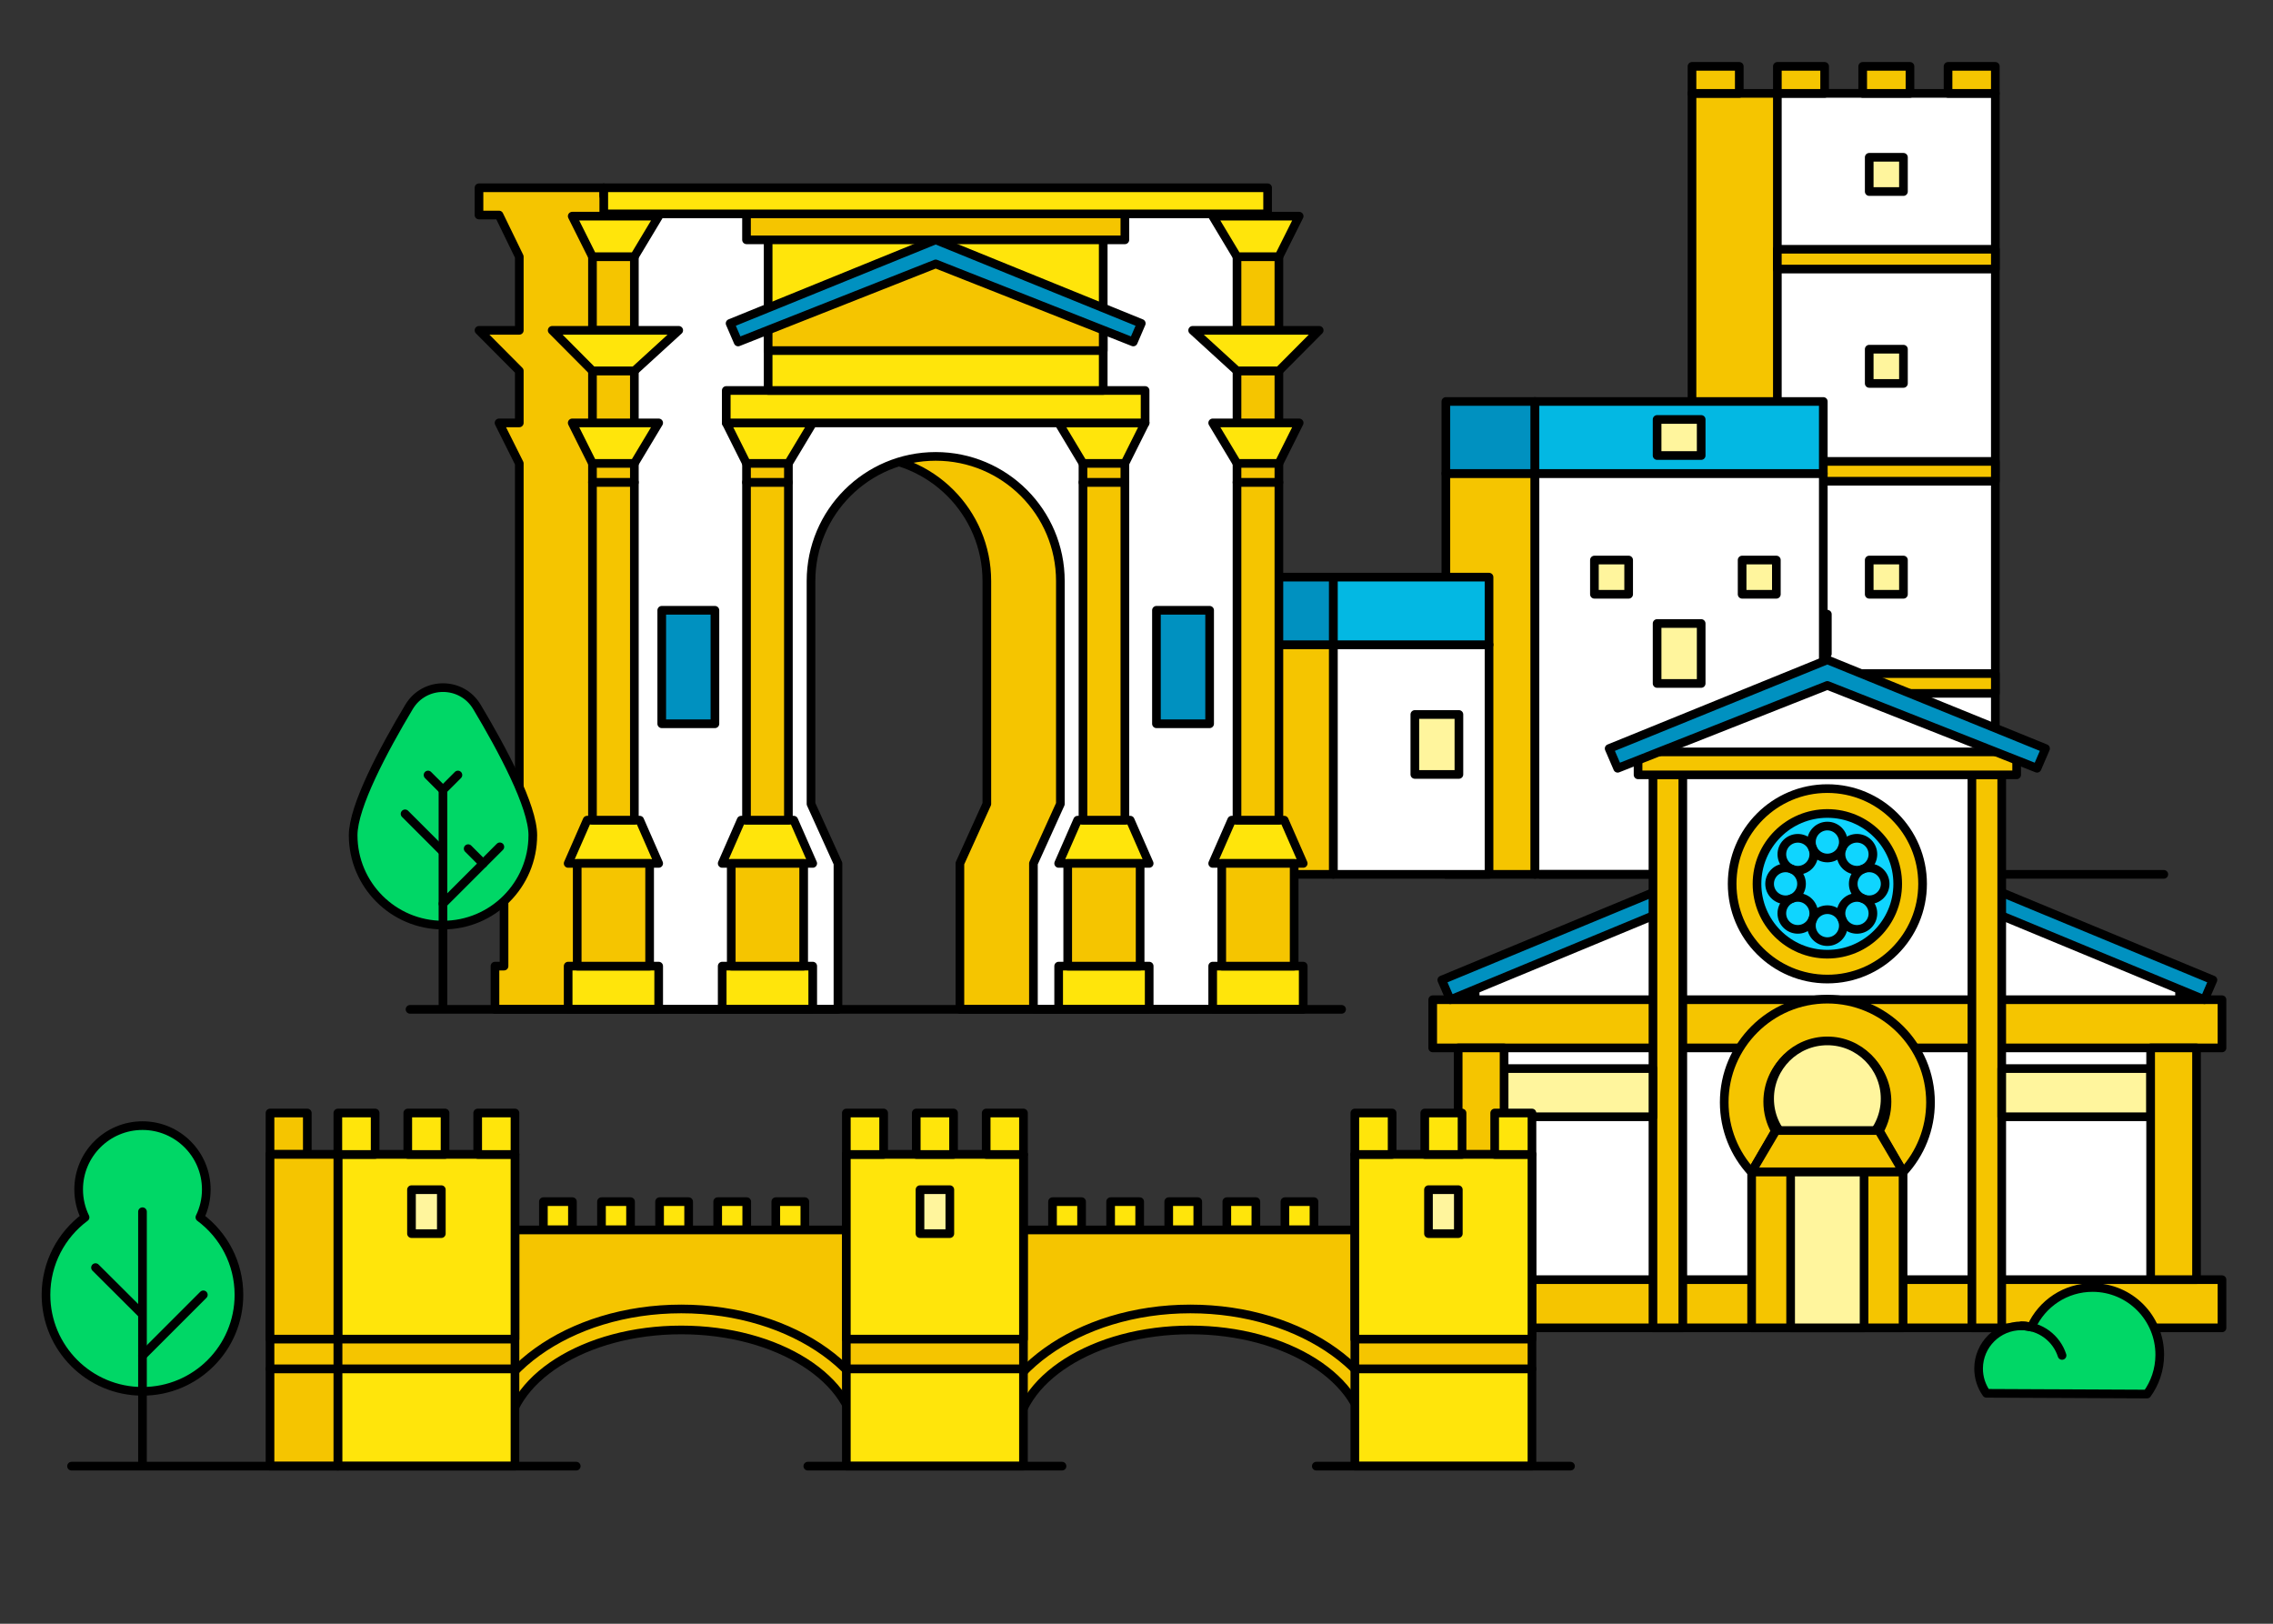 <?xml version="1.0" encoding="UTF-8"?>
<svg xmlns="http://www.w3.org/2000/svg" id="Ebene_1" viewBox="0 0 210 150">
  <rect x="0" y="0" width="210" height="150" fill="#333333" stroke="none"/>
  <defs>
    <style>.cls-1{fill:#0fd5ff;}.cls-1,.cls-2,.cls-3,.cls-4,.cls-5,.cls-6,.cls-7,.cls-8,.cls-9,.cls-10,.cls-11{stroke:#000;stroke-linecap:round;stroke-linejoin:round;stroke-width:.8px;}.cls-2{fill:#1a1a18;}.cls-3{fill:#fff59d;}.cls-4{fill:#f5c500;}.cls-5{fill:#fff;}.cls-6{fill:#ffe50b;}.cls-7{fill:#00d766;}.cls-8{fill:#03b8e3;}.cls-9{fill:#0091c0;}.cls-10{fill:#00e7a4;}.cls-11{fill:none;}</style>
  </defs>
  <rect class="cls-4" x="156.322" y="8.628" width="20.139" height="72.144"></rect>
  <rect class="cls-4" x="156.322" y="6.131" width="4.368" height="2.497"></rect>
  <rect class="cls-4" x="133.582" y="43.741" width="8.232" height="37.031"></rect>
  <rect class="cls-9" x="133.582" y="37.089" width="8.232" height="6.652"></rect>
  <rect class="cls-5" x="164.208" y="8.628" width="20.139" height="72.144"></rect>
  <rect class="cls-4" x="164.208" y="6.131" width="4.368" height="2.497"></rect>
  <rect class="cls-4" x="179.978" y="6.131" width="4.368" height="2.497"></rect>
  <rect class="cls-4" x="172.093" y="6.131" width="4.368" height="2.497"></rect>
  <rect class="cls-4" x="164.207" y="23.027" width="20.14" height="1.829"></rect>
  <rect class="cls-4" x="164.207" y="62.224" width="20.14" height="1.829"></rect>
  <rect class="cls-4" x="164.207" y="42.626" width="20.14" height="1.829"></rect>
  <rect class="cls-3" x="172.695" y="32.257" width="3.163" height="3.164"></rect>
  <rect class="cls-3" x="172.695" y="51.735" width="3.163" height="3.164"></rect>
  <rect class="cls-3" x="172.695" y="69.961" width="3.163" height="3.164"></rect>
  <path class="cls-2" d="m175.858,73.624h-3.163c-.276,0-.499-.223-.499-.499v-3.164c0-.276.223-.499.499-.499h3.163c.276,0,.499.223.499.499v3.164c0,.276-.223.499-.499.499Zm-2.663-.999h2.164v-2.165h-2.164v2.165Z"></path>
  <rect class="cls-3" x="172.695" y="14.531" width="3.163" height="3.164"></rect>
  <rect class="cls-5" x="141.814" y="43.741" width="26.639" height="37.031"></rect>
  <rect class="cls-5" x="123.18" y="59.559" width="14.39" height="21.213"></rect>
  <rect class="cls-8" x="123.18" y="53.317" width="14.39" height="6.242"></rect>
  <rect class="cls-4" x="114.608" y="59.559" width="8.571" height="21.213"></rect>
  <rect class="cls-9" x="114.608" y="53.317" width="8.571" height="6.242"></rect>
  <rect class="cls-8" x="141.814" y="37.089" width="26.639" height="6.652"></rect>
  <rect class="cls-9" x="154.304" y="67.798" width="9.464" height="12.975"></rect>
  <rect class="cls-3" x="153.098" y="38.748" width="4.072" height="3.334"></rect>
  <rect class="cls-3" x="153.098" y="57.598" width="4.072" height="5.54"></rect>
  <rect class="cls-3" x="130.715" y="66.002" width="4.072" height="5.54"></rect>
  <rect class="cls-3" x="147.306" y="51.735" width="3.163" height="3.164"></rect>
  <rect class="cls-3" x="160.953" y="51.735" width="3.163" height="3.164"></rect>
  <line class="cls-1" x1="199.912" y1="80.772" x2="142.302" y2="80.772"></line>
  <path class="cls-4" d="m64.551,37.112v56.131h6.074v-13.482l-2.489-5.493v-20.589c0-6.361,5.157-11.518,11.519-11.518s11.518,5.157,11.518,11.518v20.589l-2.489,5.493v13.482h15.214v-56.131h-39.347Z"></path>
  <polygon class="cls-4" points="55.782 18.096 55.782 17.346 44.254 17.346 44.254 19.864 46.105 19.864 47.977 23.713 47.977 30.516 44.254 30.516 47.977 34.26 47.977 39.067 46.105 39.067 47.977 42.811 47.977 44.559 47.977 75.766 47.482 75.766 45.73 79.761 46.567 79.761 46.567 89.248 45.73 89.248 45.73 93.243 50.101 93.243 48.433 93.243 56.673 93.243 56.673 18.096 55.782 18.096"></polygon>
  <path class="cls-5" d="m71.344,37.112v56.131h6.074v-13.482l-2.489-5.493v-20.589c0-6.361,5.157-11.518,11.519-11.518s11.519,5.157,11.519,11.518v20.589l-2.489,5.493v13.482h6.513v-56.131h-30.646Z"></path>
  <rect class="cls-5" x="56.673" y="18.096" width="15.418" height="75.147"></rect>
  <rect class="cls-5" x="100.803" y="18.096" width="15.419" height="75.147"></rect>
  <rect class="cls-4" x="68.97" y="19.759" width="34.955" height="2.396"></rect>
  <rect class="cls-6" x="52.491" y="89.248" width="8.364" height="3.995"></rect>
  <polygon class="cls-6" points="59.104 75.766 54.243 75.766 52.491 79.761 60.855 79.761 59.104 75.766"></polygon>
  <rect class="cls-4" x="53.328" y="79.761" width="6.69" height="9.487"></rect>
  <rect class="cls-4" x="54.738" y="44.559" width="3.87" height="31.208"></rect>
  <rect class="cls-4" x="54.738" y="41.063" width="3.87" height="3.495"></rect>
  <rect class="cls-4" x="54.738" y="34.26" width="3.87" height="6.803"></rect>
  <rect class="cls-4" x="54.738" y="23.713" width="3.87" height="6.803"></rect>
  <polygon class="cls-6" points="58.608 42.811 54.738 42.811 52.867 39.067 60.855 39.067 58.608 42.811"></polygon>
  <polygon class="cls-6" points="58.608 23.713 54.738 23.713 52.867 19.969 60.855 19.969 58.608 23.713"></polygon>
  <polygon class="cls-6" points="58.608 34.26 54.738 34.26 51.016 30.516 62.707 30.516 58.608 34.26"></polygon>
  <rect class="cls-6" x="66.723" y="89.248" width="8.364" height="3.995"></rect>
  <polygon class="cls-6" points="73.335 75.766 68.475 75.766 66.723 79.761 75.087 79.761 73.335 75.766"></polygon>
  <rect class="cls-4" x="67.56" y="79.761" width="6.69" height="9.487"></rect>
  <rect class="cls-4" x="68.97" y="44.559" width="3.87" height="31.208"></rect>
  <rect class="cls-4" x="68.97" y="41.063" width="3.87" height="3.495"></rect>
  <polygon class="cls-6" points="72.84 42.811 68.97 42.811 67.098 39.067 75.087 39.067 72.84 42.811"></polygon>
  <rect class="cls-6" x="112.039" y="89.248" width="8.364" height="3.995"></rect>
  <polygon class="cls-6" points="113.791 75.766 118.652 75.766 120.403 79.761 112.039 79.761 113.791 75.766"></polygon>
  <rect class="cls-4" x="112.876" y="79.761" width="6.69" height="9.487"></rect>
  <rect class="cls-4" x="114.286" y="44.559" width="3.87" height="31.208"></rect>
  <rect class="cls-4" x="114.286" y="41.063" width="3.87" height="3.495"></rect>
  <rect class="cls-4" x="114.286" y="34.26" width="3.87" height="6.803"></rect>
  <rect class="cls-4" x="114.286" y="23.713" width="3.87" height="6.803"></rect>
  <polygon class="cls-6" points="114.286 42.811 118.156 42.811 120.028 39.067 112.039 39.067 114.286 42.811"></polygon>
  <polygon class="cls-6" points="114.286 23.713 118.156 23.713 120.028 19.969 112.039 19.969 114.286 23.713"></polygon>
  <polygon class="cls-6" points="114.286 34.26 118.156 34.26 121.879 30.516 110.187 30.516 114.286 34.26"></polygon>
  <rect class="cls-6" x="97.808" y="89.248" width="8.364" height="3.995"></rect>
  <polygon class="cls-6" points="99.559 75.766 104.42 75.766 106.171 79.761 97.808 79.761 99.559 75.766"></polygon>
  <rect class="cls-4" x="98.645" y="79.761" width="6.69" height="9.487"></rect>
  <rect class="cls-4" x="100.055" y="44.559" width="3.87" height="31.208"></rect>
  <rect class="cls-4" x="100.055" y="41.063" width="3.87" height="3.495"></rect>
  <polygon class="cls-6" points="100.055 42.811 103.924 42.811 105.796 39.067 97.808 39.067 100.055 42.811"></polygon>
  <rect class="cls-6" x="67.098" y="36.071" width="38.696" height="2.996"></rect>
  <rect class="cls-6" x="70.968" y="22.156" width="30.958" height="13.916"></rect>
  <rect class="cls-6" x="55.782" y="17.346" width="61.331" height="2.414"></rect>
  <polygon class="cls-4" points="101.926 29.809 86.447 23.583 70.968 29.809 70.968 32.388 101.926 32.388 101.926 29.809"></polygon>
  <polygon class="cls-9" points="86.447 22.156 67.453 29.875 68.193 31.591 86.447 24.38 104.703 31.591 105.441 29.875 86.447 22.156"></polygon>
  <rect class="cls-9" x="61.138" y="56.377" width="4.913" height="10.485"></rect>
  <rect class="cls-9" x="106.843" y="56.377" width="4.913" height="10.485"></rect>
  <line class="cls-1" x1="123.948" y1="93.243" x2="37.881" y2="93.243"></line>
  <polygon class="cls-5" points="153.996 82.34 154.212 68.453 168.827 62.794 183.416 68.36 183.659 82.34 201.367 90.394 201.367 119.072 168.827 119.072 136.287 119.072 136.287 90.394 153.996 82.34"></polygon>
  <rect class="cls-4" x="132.367" y="92.354" width="72.921" height="4.452"></rect>
  <polygon class="cls-9" points="133.989 92.354 133.205 90.532 152.985 82.34 153.77 84.161 133.989 92.354"></polygon>
  <polygon class="cls-9" points="203.666 92.354 204.45 90.532 184.669 82.34 183.885 84.161 203.666 92.354"></polygon>
  <rect class="cls-4" x="132.367" y="118.215" width="72.921" height="4.452"></rect>
  <rect class="cls-4" x="152.716" y="71.579" width="2.757" height="51.088"></rect>
  <rect class="cls-4" x="182.182" y="71.579" width="2.756" height="51.088"></rect>
  <rect class="cls-3" x="184.938" y="98.713" width="13.757" height="4.451"></rect>
  <rect class="cls-3" x="138.958" y="98.713" width="13.757" height="4.451"></rect>
  <rect class="cls-4" x="134.72" y="96.806" width="4.24" height="21.409"></rect>
  <rect class="cls-4" x="198.695" y="96.806" width="4.24" height="21.409"></rect>
  <rect class="cls-4" x="151.339" y="69.461" width="34.977" height="2.118"></rect>
  <rect class="cls-4" x="161.832" y="108.253" width="13.991" height="14.414"></rect>
  <rect class="cls-3" x="165.434" y="108.253" width="6.786" height="14.414"></rect>
  <path class="cls-11" d="m164.019,104.473c-.447-.797-.703-1.716-.703-2.696,0-3.045,2.467-5.511,5.51-5.511,3.045,0,5.511,2.467,5.511,5.511,0,.978-.255,1.896-.702,2.693"></path>
  <path class="cls-4" d="m175.842,108.278c1.562-1.696,2.516-3.96,2.516-6.447,0-5.263-4.267-9.53-9.53-9.53-5.262,0-9.529,4.267-9.529,9.53,0,2.487.953,4.752,2.515,6.449l2.207-3.806c-.447-.797-.703-1.716-.703-2.696,0-3.045,2.467-5.511,5.51-5.511,3.045,0,5.511,2.467,5.511,5.511,0,.978-.255,1.896-.702,2.693l2.205,3.808Z"></path>
  <path class="cls-3" d="m163.492,101.494c0-2.946,2.388-5.336,5.336-5.336s5.336,2.389,5.336,5.336c0,2.948-2.389,5.337-5.336,5.337s-5.336-2.389-5.336-5.337Z"></path>
  <path class="cls-4" d="m160.031,81.648c0-4.858,3.939-8.798,8.797-8.798s8.797,3.94,8.797,8.798-3.939,8.797-8.797,8.797-8.797-3.939-8.797-8.797Z"></path>
  <path class="cls-1" d="m162.328,81.648c0-3.588,2.91-6.5,6.5-6.5,3.59,0,6.499,2.911,6.499,6.5s-2.908,6.5-6.499,6.5c-3.589,0-6.5-2.911-6.5-6.5Z"></path>
  <path class="cls-11" d="m167.353,77.785c0-.814.661-1.475,1.475-1.475.816,0,1.477.661,1.477,1.475,0,.816-.661,1.476-1.477,1.476-.814,0-1.475-.661-1.475-1.476Z"></path>
  <path class="cls-11" d="m167.353,85.51c0-.814.661-1.475,1.475-1.475.816,0,1.477.661,1.477,1.475,0,.816-.661,1.477-1.477,1.477-.814,0-1.475-.661-1.475-1.477Z"></path>
  <path class="cls-11" d="m172.693,80.173c.814,0,1.475.661,1.475,1.475,0,.814-.661,1.475-1.475,1.475s-1.475-.661-1.475-1.475c0-.814.661-1.475,1.475-1.475Z"></path>
  <path class="cls-11" d="m164.967,80.173c.814,0,1.475.661,1.475,1.475,0,.814-.661,1.475-1.475,1.475-.814,0-1.475-.661-1.475-1.475,0-.814.661-1.475,1.475-1.475Z"></path>
  <path class="cls-11" d="m170.517,77.873c.576-.577,1.511-.577,2.086,0,.577.577.577,1.511,0,2.086-.575.576-1.51.577-2.086,0-.577-.576-.576-1.511,0-2.086Z"></path>
  <path class="cls-11" d="m165.054,83.335c.576-.576,1.509-.576,2.086,0,.577.577.577,1.511,0,2.087-.577.576-1.511.576-2.086,0-.577-.577-.577-1.511,0-2.087Z"></path>
  <path class="cls-11" d="m172.604,83.337c.577.577.577,1.511,0,2.087-.576.576-1.509.576-2.086,0-.577-.577-.577-1.511,0-2.087.577-.576,1.511-.576,2.086,0Z"></path>
  <path class="cls-11" d="m167.142,77.874c.577.577.577,1.511,0,2.087-.576.576-1.511.576-2.086,0-.577-.577-.577-1.511,0-2.087.576-.576,1.511-.576,2.086,0Z"></path>
  <polygon class="cls-9" points="168.827 60.956 148.668 69.149 149.453 70.972 168.827 63.318 188.202 70.972 188.986 69.149 168.827 60.956"></polygon>
  <line class="cls-11" x1="168.827" y1="60.398" x2="168.827" y2="56.741"></line>
  <polygon class="cls-4" points="161.832 108.253 175.822 108.253 173.571 104.438 164.084 104.438 161.832 108.253"></polygon>
  <g>
    <rect class="cls-6" x="97.242" y="111.007" width="2.684" height="2.601"></rect>
    <rect class="cls-6" x="102.609" y="111.007" width="2.684" height="2.601"></rect>
    <rect class="cls-6" x="107.977" y="111.007" width="2.684" height="2.601"></rect>
    <rect class="cls-6" x="113.345" y="111.007" width="2.684" height="2.601"></rect>
    <rect class="cls-6" x="118.713" y="111.007" width="2.684" height="2.601"></rect>
    <polygon class="cls-4" points="128.787 130.073 119.645 124.379 110.611 121.846 99.411 124.368 92.436 130.073 92.436 113.62 128.787 113.62 128.787 130.073"></polygon>
    <path class="cls-4" d="m91.172,134.466c0-7.481,8.421-13.546,18.808-13.546s18.807,6.065,18.807,13.546l-2.678-1.372c0-5.652-7.222-10.235-16.13-10.235s-16.129,4.583-16.129,10.235l-2.679,1.372Z"></path>
    <rect class="cls-6" x="50.203" y="111.007" width="2.684" height="2.601"></rect>
    <rect class="cls-6" x="55.571" y="111.007" width="2.684" height="2.601"></rect>
    <rect class="cls-6" x="60.938" y="111.007" width="2.684" height="2.601"></rect>
    <rect class="cls-6" x="66.306" y="111.007" width="2.684" height="2.601"></rect>
    <rect class="cls-6" x="71.674" y="111.007" width="2.684" height="2.601"></rect>
    <polygon class="cls-4" points="81.748 130.073 72.606 124.379 63.573 121.846 52.372 124.368 45.397 130.073 45.397 113.62 81.748 113.62 81.748 130.073"></polygon>
    <path class="cls-4" d="m44.133,134.466c0-7.481,8.421-13.546,18.808-13.546s18.807,6.065,18.807,13.546l-2.678-1.372c0-5.652-7.222-10.235-16.129-10.235s-16.129,4.583-16.129,10.235l-2.679,1.372Z"></path>
    <rect class="cls-6" x="78.192" y="126.453" width="16.365" height="8.988"></rect>
    <rect class="cls-4" x="78.192" y="106.646" width="16.365" height="19.807"></rect>
    <rect class="cls-6" x="78.192" y="106.646" width="16.365" height="17.061"></rect>
    <rect class="cls-6" x="78.192" y="102.819" width="3.446" height="3.828"></rect>
    <rect class="cls-6" x="91.112" y="102.819" width="3.446" height="3.828"></rect>
    <rect class="cls-6" x="84.652" y="102.819" width="3.446" height="3.828"></rect>
    <rect class="cls-3" x="84.997" y="109.901" width="2.757" height="4.061"></rect>
    <rect class="cls-6" x="31.213" y="126.453" width="16.365" height="8.988"></rect>
    <rect class="cls-4" x="31.213" y="106.646" width="16.365" height="19.807"></rect>
    <rect class="cls-6" x="31.213" y="106.646" width="16.365" height="17.061"></rect>
    <rect class="cls-6" x="31.213" y="102.819" width="3.446" height="3.828"></rect>
    <rect class="cls-4" x="24.946" y="102.819" width="3.446" height="3.828"></rect>
    <rect class="cls-4" x="24.946" y="126.453" width="6.267" height="8.988"></rect>
    <rect class="cls-4" x="24.946" y="106.646" width="6.267" height="19.807"></rect>
    <rect class="cls-4" x="24.946" y="106.646" width="6.267" height="17.061"></rect>
    <rect class="cls-6" x="44.133" y="102.819" width="3.446" height="3.828"></rect>
    <rect class="cls-6" x="37.673" y="102.819" width="3.445" height="3.828"></rect>
    <rect class="cls-3" x="38.017" y="109.901" width="2.757" height="4.061"></rect>
    <rect class="cls-6" x="125.171" y="126.453" width="16.365" height="8.988"></rect>
    <rect class="cls-4" x="125.171" y="106.646" width="16.365" height="19.807"></rect>
    <rect class="cls-6" x="125.171" y="106.646" width="16.365" height="17.061"></rect>
    <rect class="cls-6" x="125.171" y="102.819" width="3.446" height="3.828"></rect>
    <rect class="cls-6" x="138.091" y="102.819" width="3.446" height="3.828"></rect>
    <rect class="cls-6" x="131.631" y="102.819" width="3.446" height="3.828"></rect>
    <rect class="cls-3" x="131.976" y="109.901" width="2.757" height="4.061"></rect>
    <line class="cls-1" x1="53.239" y1="135.441" x2="6.608" y2="135.441"></line>
    <line class="cls-1" x1="98.119" y1="135.441" x2="74.632" y2="135.441"></line>
    <line class="cls-1" x1="145.098" y1="135.441" x2="121.611" y2="135.441"></line>
    <path class="cls-7" d="m7.858,112.455c-.378-.778-.591-1.651-.591-2.574,0-3.256,2.64-5.896,5.896-5.896s5.896,2.64,5.896,5.896c0,.923-.212,1.796-.591,2.574,2.189,1.624,3.607,4.227,3.607,7.162,0,4.923-3.991,8.913-8.913,8.913s-8.913-3.991-8.913-8.913c0-2.935,1.419-5.538,3.607-7.162Z"></path>
    <line class="cls-7" x1="13.164" y1="111.937" x2="13.164" y2="135.181"></line>
    <line class="cls-7" x1="13.164" y1="125.238" x2="18.786" y2="119.616"></line>
    <line class="cls-7" x1="13.123" y1="121.385" x2="8.824" y2="117.1"></line>
  </g>
  <g>
    <path class="cls-7" d="m186.768,122.481c.311.001.61.047.901.116.978-2.166,3.156-3.67,5.686-3.659,3.43.015,6.198,2.808,6.182,6.238-.006,1.347-.439,2.591-1.172,3.605l-8.407-.039s0,.001-.001.001l-6.433-.03c-.459-.649-.728-1.443-.724-2.299.01-2.182,1.786-3.943,3.968-3.933Z"></path>
    <path class="cls-11" d="m190.511,125.214c-.511-1.58-1.992-2.726-3.743-2.734"></path>
  </g>
  <g>
    <path class="cls-7" d="m49.225,77.161c0,4.583-3.716,8.299-8.299,8.299s-8.299-3.716-8.299-8.299c0-2.669,2.814-7.931,5.165-11.861,1.418-2.371,4.851-2.371,6.269,0,2.351,3.93,5.165,9.193,5.165,11.861Z"></path>
    <line class="cls-10" x1="40.926" y1="72.871" x2="40.926" y2="92.942"></line>
    <line class="cls-10" x1="43.253" y1="78.398" x2="44.633" y2="79.778"></line>
    <line class="cls-10" x1="40.926" y1="72.975" x2="42.306" y2="71.595"></line>
    <line class="cls-10" x1="40.926" y1="72.975" x2="39.546" y2="71.595"></line>
    <line class="cls-10" x1="46.181" y1="78.23" x2="40.926" y2="83.484"></line>
    <line class="cls-10" x1="37.423" y1="75.182" x2="40.926" y2="78.686"></line>
  </g>
</svg>
